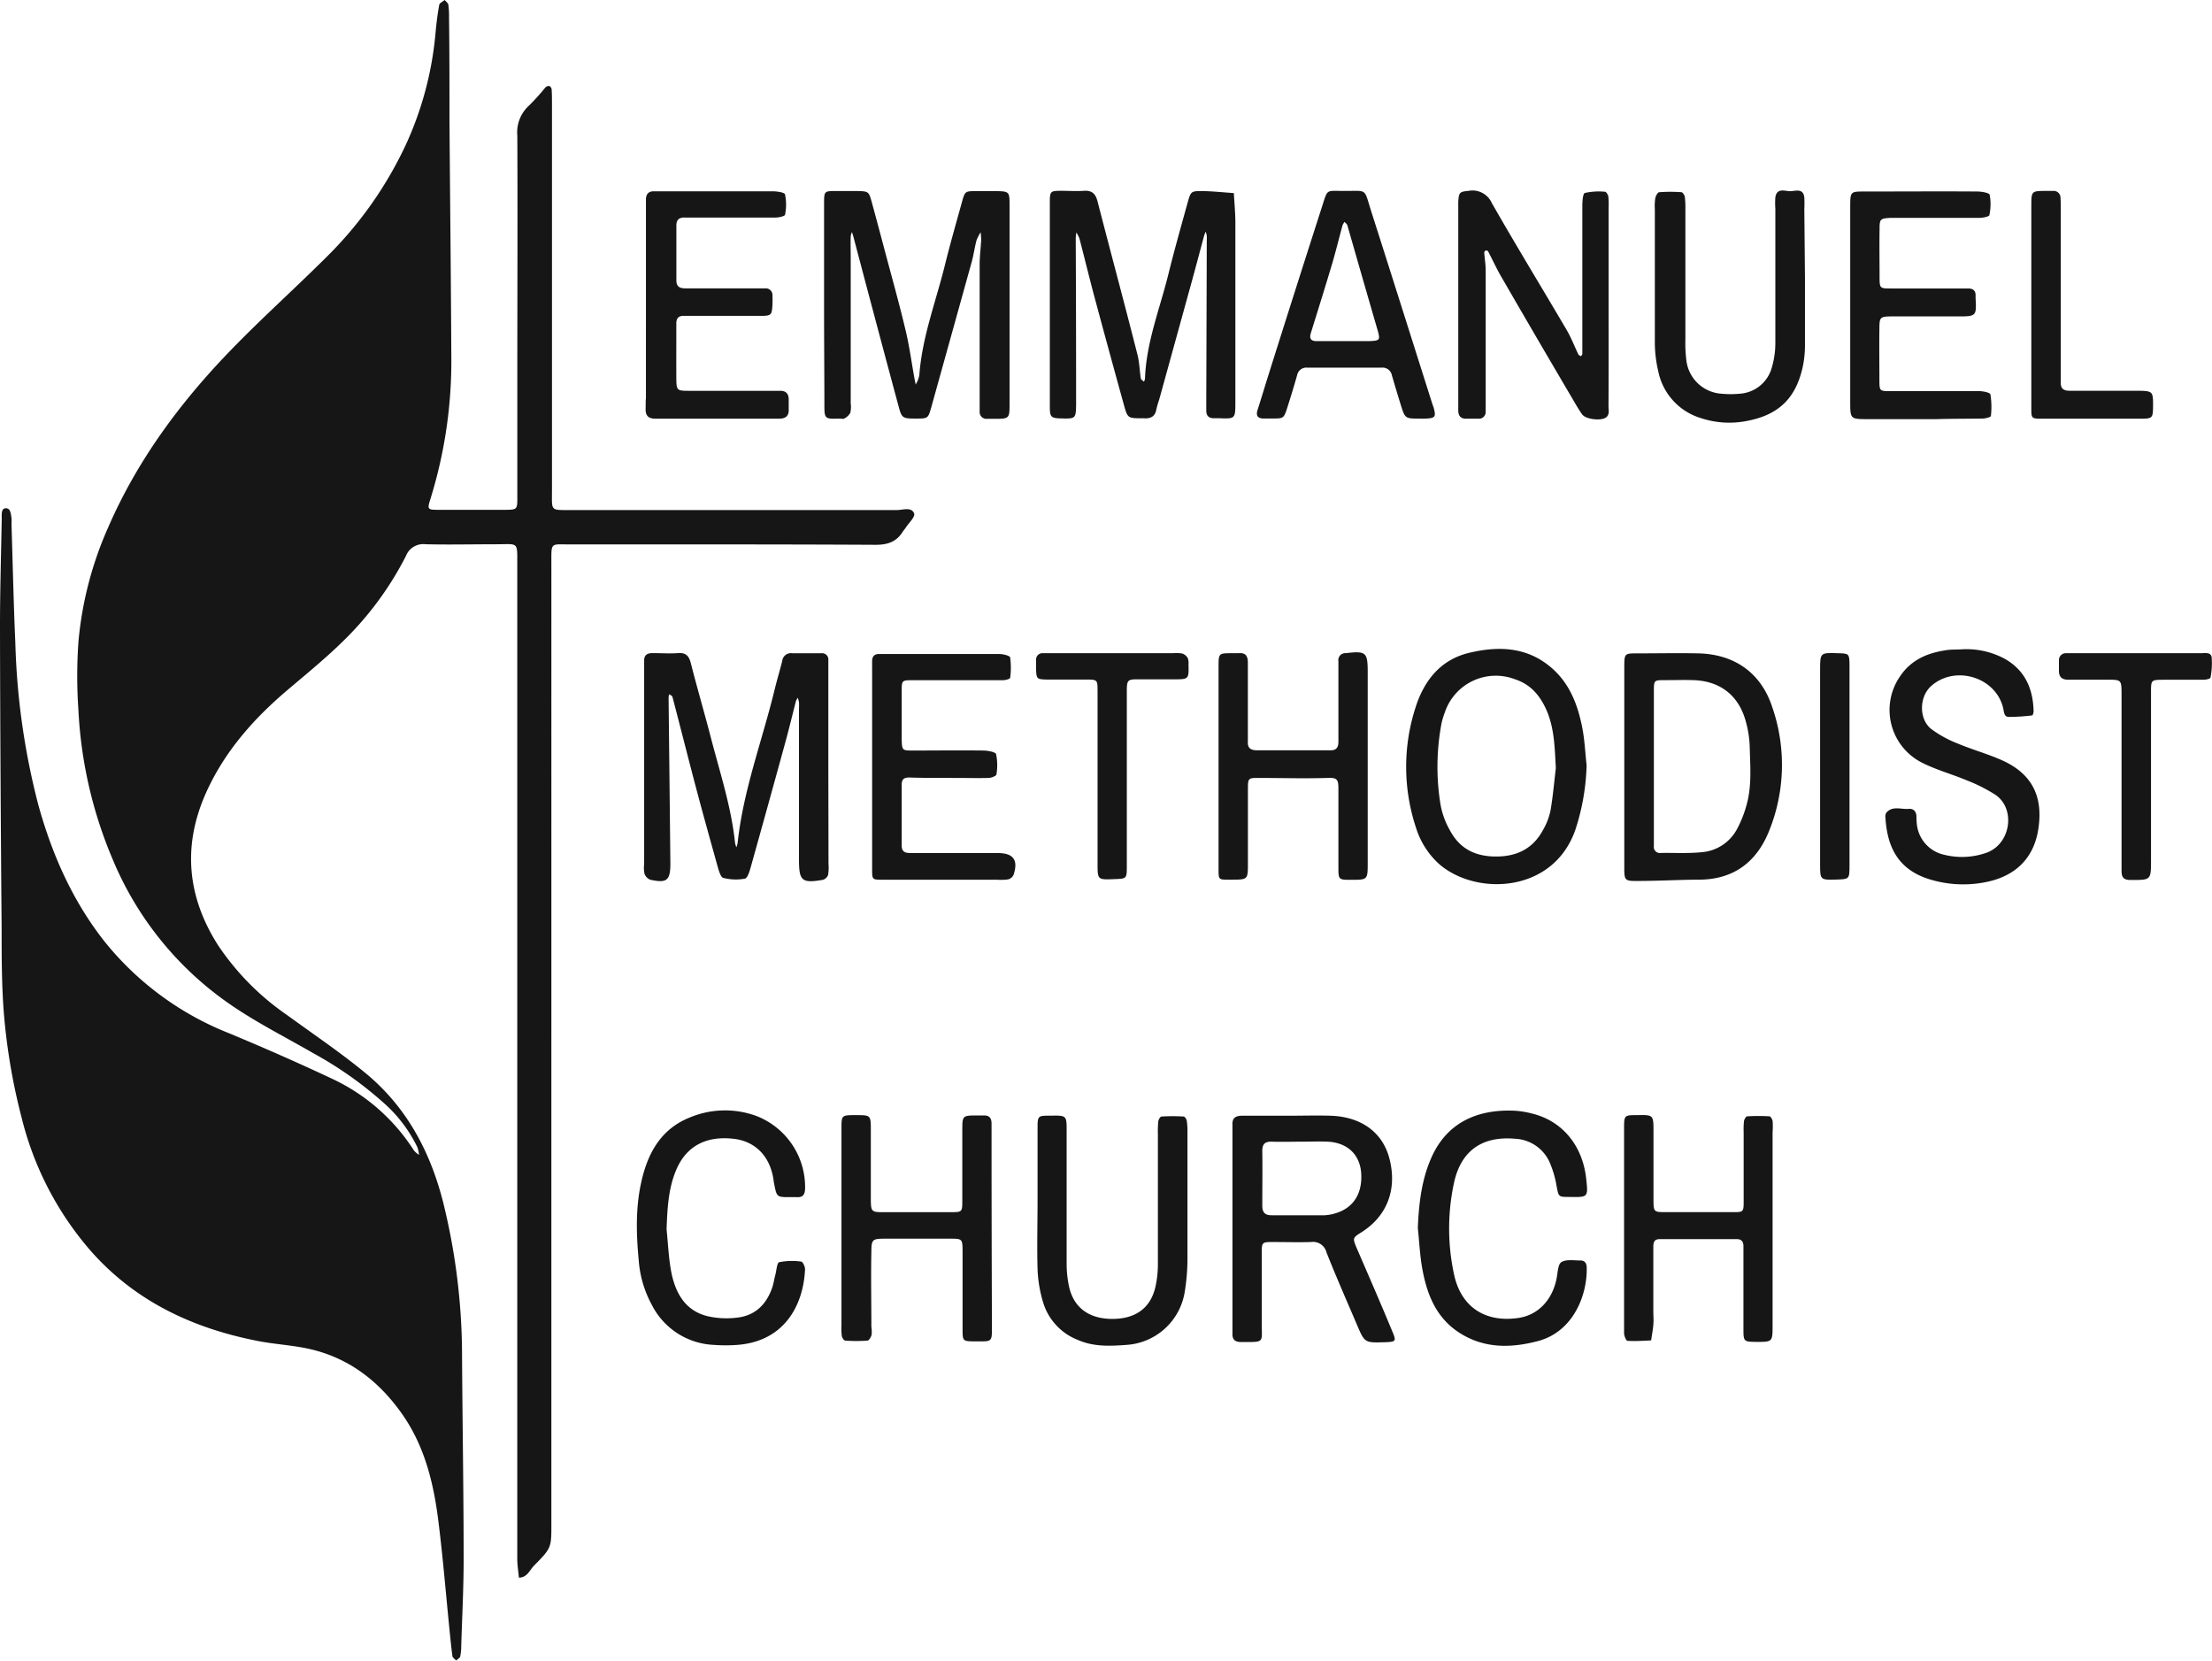 <svg xmlns="http://www.w3.org/2000/svg" viewBox="0 0 409.16 307.12"><defs><style>.cls-1{fill:#161616;}</style></defs><title>Asset 17</title><g id="Layer_2" data-name="Layer 2"><g id="Layer_1-2" data-name="Layer 1"><path class="cls-1" d="M162,100.76c2.23,0,3.83-.57,5-2.44.16-.25.37-.47.53-.72.57-.89,1.79-2,1.56-2.64-.5-1.26-2.07-.63-3.17-.63q-30.15,0-60.3,0c-3.86,0-3.52.24-3.52-3.53q0-35.79,0-71.58c0-.89,0-1.78-.06-2.67,0-.24-.24-.6-.43-.64a.94.94,0,0,0-.75.29,39.25,39.25,0,0,1-3,3.32,6.67,6.67,0,0,0-2.17,5.55c.07,14.85,0,29.7,0,44.56q0,11.13,0,22.27c0,2.33,0,2.37-2.27,2.39q-6.09,0-12.18,0c-2.21,0-2.24-.06-1.59-2.11A85.93,85.93,0,0,0,83.48,65.6c-.07-14.45-.23-28.9-.34-43.35,0-6.34,0-12.68-.08-19A15.62,15.62,0,0,0,82.93.87c-.05-.32-.44-.58-.68-.87-.34.29-.9.53-1,.87-.3,1.65-.51,3.32-.67,5a62.66,62.66,0,0,1-5.48,20.83A71.78,71.78,0,0,1,60.72,47.21c-6,6-12.37,11.68-18.27,17.8C33.2,74.6,25.35,85.24,20,97.56a66.47,66.47,0,0,0-5.49,21.13,90,90,0,0,0,0,12.72A80.69,80.69,0,0,0,20.87,159a61,61,0,0,0,22.26,27.14c4.74,3.2,9.88,5.79,14.84,8.66A69.62,69.62,0,0,1,71,204a26.15,26.15,0,0,1,6.22,8.21,6.27,6.27,0,0,1,.29,1.38,4.1,4.1,0,0,1-.94-.81,36.06,36.06,0,0,0-15.21-13.3c-6.25-2.94-12.59-5.72-19-8.39a55.81,55.81,0,0,1-23.1-17.06c-5.9-7.52-9.66-16.08-12.18-25.2A132.86,132.86,0,0,1,2.84,119c-.32-7.31-.48-14.63-.71-22a11.72,11.72,0,0,0,0-1.19C2,95.1,2,94,1.08,94S.33,95.27.32,96c-.13,7-.34,14-.32,21.07q.06,27.17.3,54.34c0,5.14,0,10.31.37,15.43A113.42,113.42,0,0,0,4,206.71a59,59,0,0,0,12.89,24.76C25.1,240.72,35.7,245.66,47.64,248c3.2.63,6.49.78,9.66,1.5,7.16,1.64,12.63,5.82,16.88,11.74,4.48,6.24,6.13,13.43,7,20.84.77,6.28,1.29,12.58,1.92,18.87.18,1.77.34,3.54.58,5.3,0,.31.45.57.69.86.27-.25.69-.46.76-.75a10.13,10.13,0,0,0,.19-2.06c.16-5.34.45-10.68.44-16,0-12.87-.23-25.73-.3-38.6a118.28,118.28,0,0,0-3.13-25.84c-2.28-10-6.73-18.82-14.75-25.42-4.65-3.82-9.66-7.2-14.54-10.75A48.21,48.21,0,0,1,40.4,174.92c-5.78-9-6.68-18.45-2.31-28.25,3.29-7.36,8.44-13.32,14.5-18.55,3.51-3,7.16-5.94,10.49-9.17a59.92,59.92,0,0,0,12-16.11,3.45,3.45,0,0,1,3.68-2.18c4.35.1,8.71,0,13.07,0,4.09,0,3.85-.57,3.85,3.78v92.09h0q0,45.88,0,91.78c0,1.16.2,2.31.3,3.47,1.54,0,2-1.42,2.84-2.26,3.2-3.25,3.17-3.28,3.17-7.74V104.2c0-4-.21-3.51,3.52-3.51C124.32,100.69,143.14,100.66,162,100.76Z"/><path class="cls-1" d="M152.49,74.66c0,2.82,0,2.84,2.78,2.76.3,0,.66.1.87,0a2.73,2.73,0,0,0,1.14-1.06,4.94,4.94,0,0,0,.08-1.77V47.84c0-1.38-.05-2.77,0-4.15a2.72,2.72,0,0,1,.23-.77c.09.27.18.55.26.83Q162,59.5,166.24,75.24c.57,2.1.74,2.17,3.18,2.17,2.22,0,2.25,0,2.84-2.08Q176,61.9,179.73,48.48c.37-1.33.55-2.71.89-4a8.69,8.69,0,0,1,.77-1.52,12.1,12.1,0,0,1,.1,1.47c-.08,1.48-.28,3-.28,4.43,0,8.32,0,16.63,0,24.94,0,.8,0,1.59,0,2.38a1.24,1.24,0,0,0,1.34,1.28l1.19,0c3,0,3,0,3-2.88q0-7.58,0-15.14c0-7.23,0-14.45,0-21.68,0-2.27-.14-2.36-2.32-2.41-1.29,0-2.58,0-3.86,0-2,0-2.07,0-2.62,2-1.08,3.91-2.2,7.8-3.17,11.73-1.66,6.71-4.18,13.21-4.71,20.18a4.59,4.59,0,0,1-.31,1.14,5.18,5.18,0,0,1-.4.73c0-.29-.09-.58-.15-.87-.59-3.2-1-6.43-1.79-9.59-1.15-4.81-2.49-9.57-3.76-14.35q-1.17-4.44-2.38-8.87c-.56-2.06-.6-2.08-2.87-2.12-1.29,0-2.57,0-3.86,0-2.06,0-2.1.06-2.11,2.24,0,6.23,0,12.47,0,18.7S152.48,68.52,152.49,74.66Z"/><path class="cls-1" d="M228.51,74.54q0-9,0-18.11c0-5,0-10.1,0-15.15,0-1.85-.18-3.71-.28-5.57-1.94-.13-3.88-.34-5.82-.37-2.1,0-2.14,0-2.76,2.24-1.21,4.38-2.45,8.75-3.54,13.17-1.59,6.41-4.1,12.62-4.32,19.35a1.64,1.64,0,0,1-.2.48c-.2-.19-.53-.36-.57-.58-.23-1.46-.25-3-.62-4.4C208,56.12,205.44,46.66,203,37.19c-.35-1.32-1-2-2.48-1.9s-2.77,0-4.15,0c-2.11,0-2.18.07-2.18,2.19q0,18.85,0,37.71c0,2,.2,2.15,2.24,2.2,2.51.06,2.59,0,2.62-2.64,0-.49,0-1,0-1.48q0-14.55-.07-29.1c0-.4.07-.79.1-1.18a5.09,5.09,0,0,1,.59,1.13c.95,3.63,1.83,7.27,2.8,10.9q2.69,10,5.46,20c.63,2.27.74,2.32,3.05,2.34a5.81,5.81,0,0,1,.59,0c1.25.09,2.11-.31,2.33-1.68a17.53,17.53,0,0,1,.5-1.71q3-10.86,6-21.73c.79-2.86,1.54-5.72,2.31-8.58.08-.28.2-.55.3-.82a4,4,0,0,1,.21.75,8.81,8.81,0,0,1,0,.89l-.09,29.1c0,.79,0,1.58,0,2.37,0,1,.52,1.43,1.49,1.4.3,0,.59,0,.89,0C228.45,77.47,228.5,77.45,228.51,74.54Z"/><path class="cls-1" d="M153.22,142.26h0V124.15c0-.69,0-1.39,0-2.08a1.15,1.15,0,0,0-1.3-1.25c-1.78,0-3.57,0-5.35,0a1.62,1.62,0,0,0-1.88,1.42c-.42,1.73-.95,3.43-1.37,5.16-2.3,9.5-5.83,18.7-6.88,28.5a4.81,4.81,0,0,1-.23.8,4.37,4.37,0,0,1-.25-.83c-.69-6.63-2.78-12.94-4.44-19.34-1.19-4.59-2.53-9.15-3.7-13.74-.34-1.35-.81-2.11-2.36-2s-3.16,0-4.75,0c-.92,0-1.54.29-1.56,1.32,0,.59,0,1.19,0,1.78q0,18,0,35.92a5.48,5.48,0,0,0,.06,1.77,1.87,1.87,0,0,0,1.06,1.12c3.13.69,3.76.13,3.73-3.18q-.16-15.28-.33-30.56a3,3,0,0,1,.12-.56c.2.15.54.27.59.47,1.48,5.63,2.9,11.28,4.39,16.92,1.29,4.87,2.65,9.72,4,14.57.21.72.53,1.85,1,2a9.36,9.36,0,0,0,4,.15c.52-.1.89-1.4,1.12-2.22q3.28-11.7,6.49-23.42c.65-2.38,1.22-4.79,1.84-7.18a3.28,3.28,0,0,1,.34-.64,4.87,4.87,0,0,1,.23.83,11.78,11.78,0,0,1,0,1.19q0,13.95,0,27.9c0,3.94.52,4.42,4.38,3.76a1.46,1.46,0,0,0,1-.9,8.36,8.36,0,0,0,.08-2.07Z"/><path class="cls-1" d="M297.55,56.26V38.44a14.25,14.25,0,0,0-.05-2.07c-.05-.34-.38-.89-.6-.9a11.7,11.7,0,0,0-3.75.22c-.37.12-.46,1.58-.46,2.43,0,8.61,0,17.22,0,25.83,0,.5,0,1,0,1.49,0,.15-.16.3-.24.45-.16-.1-.4-.17-.48-.31-.73-1.51-1.33-3.1-2.17-4.54-4.61-7.85-9.36-15.61-13.87-23.52a3.9,3.9,0,0,0-4.29-2.22c-1.64.16-1.79.26-1.9,2,0,.39,0,.79,0,1.19q0,18,0,35.93c0,.5,0,1,0,1.49,0,.93.39,1.51,1.39,1.53.79,0,1.59,0,2.38,0a1.24,1.24,0,0,0,1.3-1.32c0-.49,0-1,0-1.48,0-8.22,0-16.43,0-24.65,0-1.08-.19-2.16-.26-3.24a.39.39,0,0,1,.75-.18c.78,1.48,1.47,3,2.31,4.47q6.61,11.43,13.32,22.82c.55.94,1.09,1.89,1.72,2.77s3.11,1.19,4.16.72.71-1.53.72-2.35C297.57,68.73,297.55,62.5,297.55,56.26Z"/><path class="cls-1" d="M251,230.94c-.85-2-.81-2,.87-3.06,4.73-3,6.61-7.95,5.13-13.63-1.25-4.81-5.2-7.72-10.89-7.9-2.57-.08-5.15,0-7.72,0v0c-2.87,0-5.73,0-8.6,0-1.23,0-1.88.39-1.82,1.68,0,.6,0,1.19,0,1.78v35c0,.59,0,1.18,0,1.78-.05,1.09.4,1.61,1.56,1.61,4.5,0,3.85.22,3.86-3.44,0-4.35,0-8.7,0-13.05,0-1.93.06-2,2-2,2.37,0,4.75.07,7.12,0a2.55,2.55,0,0,1,2.85,1.91c1.78,4.5,3.74,8.93,5.64,13.39,1.43,3.35,1.43,3.35,5.2,3.23,2-.07,2.12-.18,1.34-2C255.41,241.09,253.19,236,251,230.94ZM247,224.4a7.87,7.87,0,0,1-2,.36c-3.27,0-6.53,0-9.8,0-1.29,0-1.72-.6-1.71-1.82,0-3.36.05-6.73,0-10.09,0-1.31.54-1.74,1.78-1.7,1.77.06,3.56,0,5.34,0v0c1.68,0,3.37-.07,5,0,3.57.19,5.84,2.3,6.16,5.63C252.09,220.68,250.37,223.42,247,224.4Z"/><path class="cls-1" d="M266.13,159.74c6.8,6,21.14,5.52,25.26-6.24a41.78,41.78,0,0,0,2.09-11.95c-.26-2.35-.36-4.74-.82-7.05-.79-4-2.21-7.83-5.34-10.69-4.56-4.18-10-4.41-15.61-3.06-5.28,1.27-8.32,5.16-9.89,10.14a35.68,35.68,0,0,0,.09,22.15A15.07,15.07,0,0,0,266.13,159.74Zm.52-26a15.1,15.1,0,0,1,.61-2,9.94,9.94,0,0,1,13-6.1c3.06,1,4.82,3.28,6,6.17,1.29,3.3,1.33,6.75,1.53,10.25-.32,2.64-.54,5.29-1,7.91a12.15,12.15,0,0,1-1.39,3.56c-1.88,3.48-4.9,4.92-8.82,4.88s-6.71-1.59-8.47-5a14.75,14.75,0,0,1-1.67-4.71A43.37,43.37,0,0,1,266.65,133.74Z"/><path class="cls-1" d="M370.45,140.67c-2.69-1.22-5.58-2-8.31-3.15a21,21,0,0,1-4.9-2.68c-2.33-1.85-2.25-5.94-.06-7.93,4.43-4,12.06-1.69,13.37,4.13.15.7.16,1.54,1,1.55a35.29,35.29,0,0,0,4.35-.28c.11,0,.26-.5.26-.77-.1-4.12-1.55-7.52-5.27-9.66a14.91,14.91,0,0,0-8-1.79c-1.09.07-2.19,0-3.26.22-3.34.53-6.23,1.86-8.18,4.79a10.92,10.92,0,0,0,4.16,16c2.63,1.32,5.53,2.1,8.26,3.25a29.74,29.74,0,0,1,5.25,2.66c3.79,2.6,2.84,9.22-1.84,10.76a13.59,13.59,0,0,1-7.6.33,6.47,6.47,0,0,1-5.13-5.85,9.33,9.33,0,0,1-.06-1.18c0-.95-.49-1.55-1.45-1.47-1.4.12-3-.63-4.14.73a1.42,1.42,0,0,0-.15.86c.31,5,2,9.41,7.87,11.34a21.11,21.11,0,0,0,10.24.7c5.76-1,9.36-4.36,10.19-10C377.94,147.28,375.84,143.13,370.45,140.67Z"/><path class="cls-1" d="M119.42,75.69c0,1.29.61,1.74,1.82,1.74q11.43,0,22.85,0c1.23,0,1.86-.48,1.8-1.75,0-.59,0-1.18,0-1.78,0-1.08-.51-1.65-1.63-1.62-.59,0-1.19,0-1.78,0-4.94,0-9.89,0-14.83,0-2.53,0-2.54,0-2.55-2.66s0-5.53,0-8.3c0-.5,0-1,0-1.49,0-1,.44-1.45,1.44-1.41.69,0,1.38,0,2.07,0,4.06,0,8.11,0,12.17,0,1.89,0,2-.2,2.1-2a17.62,17.62,0,0,0,0-1.78,1.22,1.22,0,0,0-1.29-1.31c-.69,0-1.38,0-2.08,0-4.25,0-8.5,0-12.75,0-1.09,0-1.66-.36-1.65-1.52,0-3.36,0-6.73,0-10.09,0-1.18.61-1.54,1.68-1.48.69,0,1.39,0,2.08,0,4.84,0,9.69,0,14.54,0,.63,0,1.76-.25,1.8-.52a9.38,9.38,0,0,0,0-3.77c-.09-.37-1.52-.57-2.35-.57-6.92,0-13.84,0-20.76,0h-1.19c-1,0-1.41.58-1.43,1.5,0,.69,0,1.39,0,2.08v17.2h0V73.62C119.41,74.31,119.45,75,119.42,75.69Z"/><path class="cls-1" d="M230.83,159.66c0-4.55,0-9.11,0-13.66,0-2.14.06-2.13,2.12-2.12,4.16,0,8.32.13,12.47,0,1.92-.09,2.16.22,2.15,2.12,0,4.75,0,9.5,0,14.26,0,2.46,0,2.46,2.36,2.46,3,0,3.06,0,3.06-3q0-17.67,0-35.35c0-3.75-.29-4-4.06-3.57a1.29,1.29,0,0,0-1.36,1.52c0,1.19,0,2.38,0,3.57,0,3.76,0,7.52,0,11.28,0,1.13-.43,1.63-1.57,1.6-1.49,0-3,0-4.46,0-3,0-5.94,0-8.91,0-1.21,0-1.91-.34-1.81-1.68,0-.59,0-1.18,0-1.78,0-4.25,0-8.51,0-12.77,0-1.25-.45-1.86-1.75-1.73-.39,0-.79,0-1.18,0-2.45,0-2.49,0-2.49,2.46,0,6.34,0,12.68,0,19h0c0,2.58,0,5.15,0,7.73,0,3.56,0,7.13,0,10.69,0,2,0,2,1.85,2h.59C230.82,162.68,230.83,162.68,230.83,159.66Z"/><path class="cls-1" d="M366.69,77.41c.55,0,1.55-.26,1.57-.47a14.37,14.37,0,0,0-.09-4c-.06-.33-1.33-.59-2-.6-5.54,0-11.08,0-16.63,0-1.81,0-1.88-.08-1.9-1.81,0-3.26-.05-6.53,0-9.8,0-2.07.16-2.19,2.21-2.21,4.15,0,8.31,0,12.47,0,3.21,0,3.3-.11,3.11-3.35,0-.2,0-.39,0-.59,0-.86-.52-1.22-1.34-1.23h-2.08c-4.15,0-8.31,0-12.46,0-1.77,0-1.86-.11-1.88-1.85,0-3.07-.05-6.14,0-9.21,0-1.82.16-1.9,2.13-2,.79,0,1.58,0,2.37,0,4.65,0,9.31,0,14,0,.63,0,1.76-.23,1.81-.5a9.72,9.72,0,0,0,.06-3.76c-.09-.37-1.51-.61-2.32-.61-6.93-.05-13.86,0-20.79,0-2.67,0-2.68,0-2.69,2.85q0,9,0,18.11h0c0,5.94,0,11.87,0,17.81,0,3.31,0,3.32,3.2,3.33,4.25,0,8.51,0,12.76,0C361,77.43,363.83,77.46,366.69,77.41Z"/><path class="cls-1" d="M183.41,209.28c0-.49,0-1,0-1.48,0-.94-.35-1.51-1.37-1.5h-1.19c-2.82,0-2.84,0-2.85,2.69,0,4.35,0,8.7,0,13,0,2.15,0,2.19-2.11,2.2q-6.23,0-12.46,0c-2.23,0-2.33-.1-2.35-2.36,0-4.25,0-8.51,0-12.76,0-2.83,0-2.83-2.74-2.83s-2.68,0-2.69,2.56c0,6.14,0,12.27,0,18.4h0v17.81a13,13,0,0,0,.06,2.07c.05.32.39.85.63.86a28.19,28.19,0,0,0,4.11,0c.3,0,.67-.67.78-1.09a6.08,6.08,0,0,0-.05-1.47c0-4.65-.1-9.3,0-13.94,0-2.21.25-2.34,2.43-2.35q6.09,0,12.17,0c2.22,0,2.26.05,2.27,2.4,0,4.74,0,9.49,0,14.24,0,2.31,0,2.34,2.28,2.35,3.28,0,3.15.25,3.15-3Q183.41,227.24,183.41,209.28Z"/><path class="cls-1" d="M327.89,207.37c-.05-.34-.36-.89-.58-.91a35.39,35.39,0,0,0-4.12,0c-.23,0-.55.56-.6.89a14.28,14.28,0,0,0-.06,2.07c0,4.25,0,8.51,0,12.76,0,2-.07,2-2,2-4.16,0-8.31,0-12.47,0-2.18,0-2.2-.05-2.21-2.39,0-4.16,0-8.31,0-12.47,0-3.14,0-3.14-3.05-3.08-2.36,0-2.39,0-2.39,2.55,0,6.14,0,12.27,0,18.4h0V241.5c0,1.68,0,3.37,0,5.05,0,.51.38,1.42.63,1.43,1.45.09,2.92,0,4.38-.08.13-1,.32-1.9.4-2.85s0-1.78,0-2.67q0-5.79,0-11.57c0-.83,0-1.64,1.19-1.64h14.24c.88,0,1.24.48,1.24,1.3s0,1.39,0,2.08c0,4.35,0,8.71,0,13.06,0,2.53,0,2.53,2.39,2.57,3,0,3,0,3-3.11V209.44A14.28,14.28,0,0,0,327.89,207.37Z"/><path class="cls-1" d="M263.71,77.42c1.74-.08,1.93-.33,1.51-1.91-.08-.29-.2-.56-.29-.85-3.74-11.78-7.45-23.57-11.22-35.35-1.51-4.72-.6-3.94-5.38-4-3,0-2.75-.36-3.7,2.62q-5,15.54-9.9,31.1c-.72,2.26-1.39,4.54-2.12,6.8-.32,1,0,1.53,1,1.57.6,0,1.19,0,1.79,0,2,0,2.07,0,2.71-2s1.25-4,1.82-6A1.74,1.74,0,0,1,241.85,68c4.56,0,9.11,0,13.67,0a1.75,1.75,0,0,1,1.94,1.41c.53,1.8,1.06,3.6,1.62,5.39.82,2.62.83,2.61,3.44,2.62C262.92,77.43,263.31,77.44,263.71,77.42ZM253.29,63.09c-1.58,0-3.17,0-4.75,0h-5c-1.09,0-1.38-.51-1.06-1.52,1.32-4.25,2.65-8.49,3.92-12.76.7-2.36,1.28-4.76,1.93-7.14a2.89,2.89,0,0,1,.37-.63c.18.21.46.39.53.64Q252,51.37,254.8,61C255.34,62.91,255.26,63,253.29,63.09Z"/><path class="cls-1" d="M333.75,38.61a20.38,20.38,0,0,0,0-2.07c-.17-1.74-1.56-1.23-2.52-1.18s-2.56-.75-2.84,1.15a14.42,14.42,0,0,0,0,2.08c0,8.21,0,16.42,0,24.64a16,16,0,0,1-.63,4.67,6.6,6.6,0,0,1-6,4.92,17.75,17.75,0,0,1-3.26,0,7,7,0,0,1-6.57-6.18,25.86,25.86,0,0,1-.18-3.84c0-8,0-16,0-24a16.81,16.81,0,0,0-.1-2.36c-.05-.34-.39-.87-.63-.89a28.05,28.05,0,0,0-4.1,0c-.29,0-.66.69-.74,1.11a10.19,10.19,0,0,0-.08,2.07c0,8.22,0,16.43,0,24.64a23.39,23.39,0,0,0,.63,5.28,11.39,11.39,0,0,0,7.77,8.64,16.77,16.77,0,0,0,8.49.59c6-1.1,9.23-4.2,10.5-10.18a19.48,19.48,0,0,0,.38-3.82c0-4.15,0-8.31,0-12.46Z"/><path class="cls-1" d="M184.61,157.77h-2.37c-4.56,0-9.11,0-13.67,0-1,0-1.78-.1-1.78-1.38,0-3.76,0-7.52,0-11.28,0-1,.44-1.34,1.49-1.31,3,.1,5.94.07,8.91.08,1.88,0,3.76.05,5.64,0,.52,0,1.44-.36,1.48-.64a10.09,10.09,0,0,0-.06-3.76c-.11-.41-1.5-.65-2.31-.67-4.36-.06-8.71,0-13.07,0-2,0-2-.05-2.08-1.94q0-4.61,0-9.21c0-1.77.09-1.85,1.84-1.86,4.06,0,8.12,0,12.18,0,1.58,0,3.17,0,4.75,0,.45,0,1.26-.24,1.29-.43a13.69,13.69,0,0,0,0-3.78c-.06-.33-1.31-.63-2-.63-7.12,0-14.25,0-21.38,0-.3,0-.6,0-.89,0-.87,0-1.25.47-1.26,1.29s0,1.38,0,2.08V141.7h0c0,6.34,0,12.67,0,19,0,2,0,2,1.94,2H184.4a10.18,10.18,0,0,0,2.07-.06,1.55,1.55,0,0,0,1-.81C188.4,159.06,187.45,157.79,184.61,157.77Z"/><path class="cls-1" d="M280.24,210.61a7.36,7.36,0,0,1,6.35,4.24,18.85,18.85,0,0,1,1.34,4.52c.39,2,.31,2,2.39,2,3.46.07,3.46.07,3.08-3.4-.67-6.09-4.38-10.61-9.92-12a16.83,16.83,0,0,0-3.21-.54c-6.88-.34-12.58,2.11-15.48,8.62-1.85,4.16-2.34,8.55-2.53,13.06.28,2.65.39,5.33.9,7.94.86,4.46,2.52,8.55,6.5,11.25,4.65,3.14,9.76,3.07,14.84,1.72,6.53-1.74,9.11-8.49,9-13.56,0-.82-.35-1.36-1.22-1.34-1.18,0-2.58-.24-3.46.3-.64.4-.68,1.89-.87,2.92-.76,4.05-3.43,6.88-7.08,7.41-6.13.9-10.6-2-11.9-8a40.15,40.15,0,0,1,0-17.08C270.29,212.76,274.22,210.08,280.24,210.61Z"/><path class="cls-1" d="M135.8,210.63c3.34.39,6.63,2.66,7.31,7.77,0,.2.06.39.1.59.47,2.42.47,2.42,3,2.42.4,0,.8,0,1.19,0,1.18.07,1.5-.55,1.52-1.64a14.1,14.1,0,0,0-9.05-13.39,16.87,16.87,0,0,0-12.19.26c-5.32,2.09-7.79,6.46-9,11.71-1.14,4.88-1,9.85-.53,14.78a20.3,20.3,0,0,0,2.42,8.2,13.51,13.51,0,0,0,11.42,7.4,28.74,28.74,0,0,0,4.45,0c8.7-.68,12.19-7.4,12.47-14,0-.48-.41-1.37-.69-1.4a12.18,12.18,0,0,0-4.09.11c-.41.1-.5,1.54-.72,2.37s-.31,1.55-.56,2.3c-1,2.93-2.93,5-6,5.51a15.81,15.81,0,0,1-5.86-.17c-4.31-1-6.13-4.43-6.87-8.44-.45-2.52-.56-5.1-.82-7.66.14-3.69.29-7.35,1.71-10.81C126.86,212,130.58,210,135.8,210.63Z"/><path class="cls-1" d="M219.54,207.41c0-.34-.36-.89-.58-.91a33.32,33.32,0,0,0-4.12,0c-.22,0-.55.57-.59.9a18.71,18.71,0,0,0-.07,2.37c0,8,0,16,0,24.05a19.52,19.52,0,0,1-.44,4.11c-.89,4-3.7,6-8,6s-7.15-2.09-8-6a20.28,20.28,0,0,1-.44-4.11c0-8.22,0-16.43,0-24.65,0-2.88,0-2.88-3-2.83-2.32,0-2.37,0-2.38,2.27,0,4.46,0,8.91,0,13.37h0c0,4.25-.12,8.51,0,12.76a24.27,24.27,0,0,0,1.11,6.39,10.79,10.79,0,0,0,6.33,6.68c2.94,1.3,6,1.15,9.05.92a11.66,11.66,0,0,0,10.74-9.85,38.93,38.93,0,0,0,.5-5.9c0-7.82,0-15.64,0-23.46A14.28,14.28,0,0,0,219.54,207.41Z"/><path class="cls-1" d="M409.1,121.57c-.13-1-1.23-.76-2-.76q-12,0-24.05,0h-.89a1.26,1.26,0,0,0-1.31,1.32c0,.59,0,1.18,0,1.78-.05,1.22.48,1.81,1.75,1.8,2.38,0,4.76,0,7.13,0,2.65,0,2.69,0,2.7,2.6,0,5.25,0,10.5,0,15.74v2.08c0,5,0,9.9,0,14.85,0,1.17.25,1.77,1.67,1.77,3.78,0,3.78.09,3.78-3.79q0-15.45,0-30.89c0-2.31,0-2.33,2.27-2.35,2.47,0,5,0,7.42,0,.46,0,1.28-.18,1.31-.38A13.92,13.92,0,0,0,409.1,121.57Z"/><path class="cls-1" d="M219.73,121.77a1.86,1.86,0,0,0-1-.89,6.51,6.51,0,0,0-1.77-.07H192.94a1.17,1.17,0,0,0-1.29,1.27c0,.59,0,1.19,0,1.78.07,1.67.15,1.78,1.94,1.82,2.37,0,4.75,0,7.12,0s2.3,0,2.31,2.31c0,5.34,0,10.68,0,16h0q0,7.86,0,15.73c0,3,0,3,3.12,2.87,2.25-.08,2.28-.08,2.29-2.35,0-6.63,0-13.26,0-19.89q0-5.94,0-11.88c0-3-.06-2.84,3-2.83,1.88,0,3.76,0,5.64,0,2.82,0,2.84,0,2.77-2.77A2.82,2.82,0,0,0,219.73,121.77Z"/><path class="cls-1" d="M398.26,74.93c0-2.5-.09-2.62-2.67-2.66-.79,0-1.58,0-2.38,0-3.46,0-6.93,0-10.39,0-1.11,0-1.67-.39-1.63-1.54,0-.7,0-1.39,0-2.08q0-14.85,0-29.7c0-.8,0-1.59-.05-2.38a1.26,1.26,0,0,0-1.36-1.26H378.6c-2.83,0-2.85,0-2.86,2.7,0,6.24,0,12.48,0,18.72V75.44c0,1.92,0,2,1.95,2q9.06,0,18.12,0C398.23,77.42,398.23,77.38,398.26,74.93Z"/><path class="cls-1" d="M340,120.81c-3.32-.11-3.33-.11-3.33,3.09v35.86c0,3,0,3,3.08,2.91,2.32-.08,2.35-.08,2.36-2.59,0-6,0-12.05,0-18.08h0c0-6.32,0-12.64,0-19C342.09,120.87,342,120.87,340,120.81Z"/><path class="cls-1" d="M314.18,120.84c-3.76-.08-7.52,0-11.28,0-2.4,0-2.44,0-2.45,2.5,0,6.13,0,12.26,0,18.4h0c0,6.23,0,12.46,0,18.69,0,2.42.09,2.53,2.52,2.5,3.75,0,7.5-.22,11.26-.24,6.42,0,10.7-3.25,13-9a32.57,32.57,0,0,0,.58-22.93C325.74,124.43,320.82,121,314.18,120.84Zm8.87,28.1a21.05,21.05,0,0,1-1.74,4.38,8.11,8.11,0,0,1-6.41,4.28c-2.55.27-5.13.11-7.7.15a1.11,1.11,0,0,1-1.28-1.25c0-.6,0-1.19,0-1.78v-13c0-4.65,0-9.29,0-13.93,0-2,.06-2,2-2s3.56-.06,5.33,0c4.84.16,8.25,2.73,9.6,7.37a19.76,19.76,0,0,1,.8,4.94C323.74,141.68,324.07,145.37,323.05,148.94Z"/></g></g></svg>